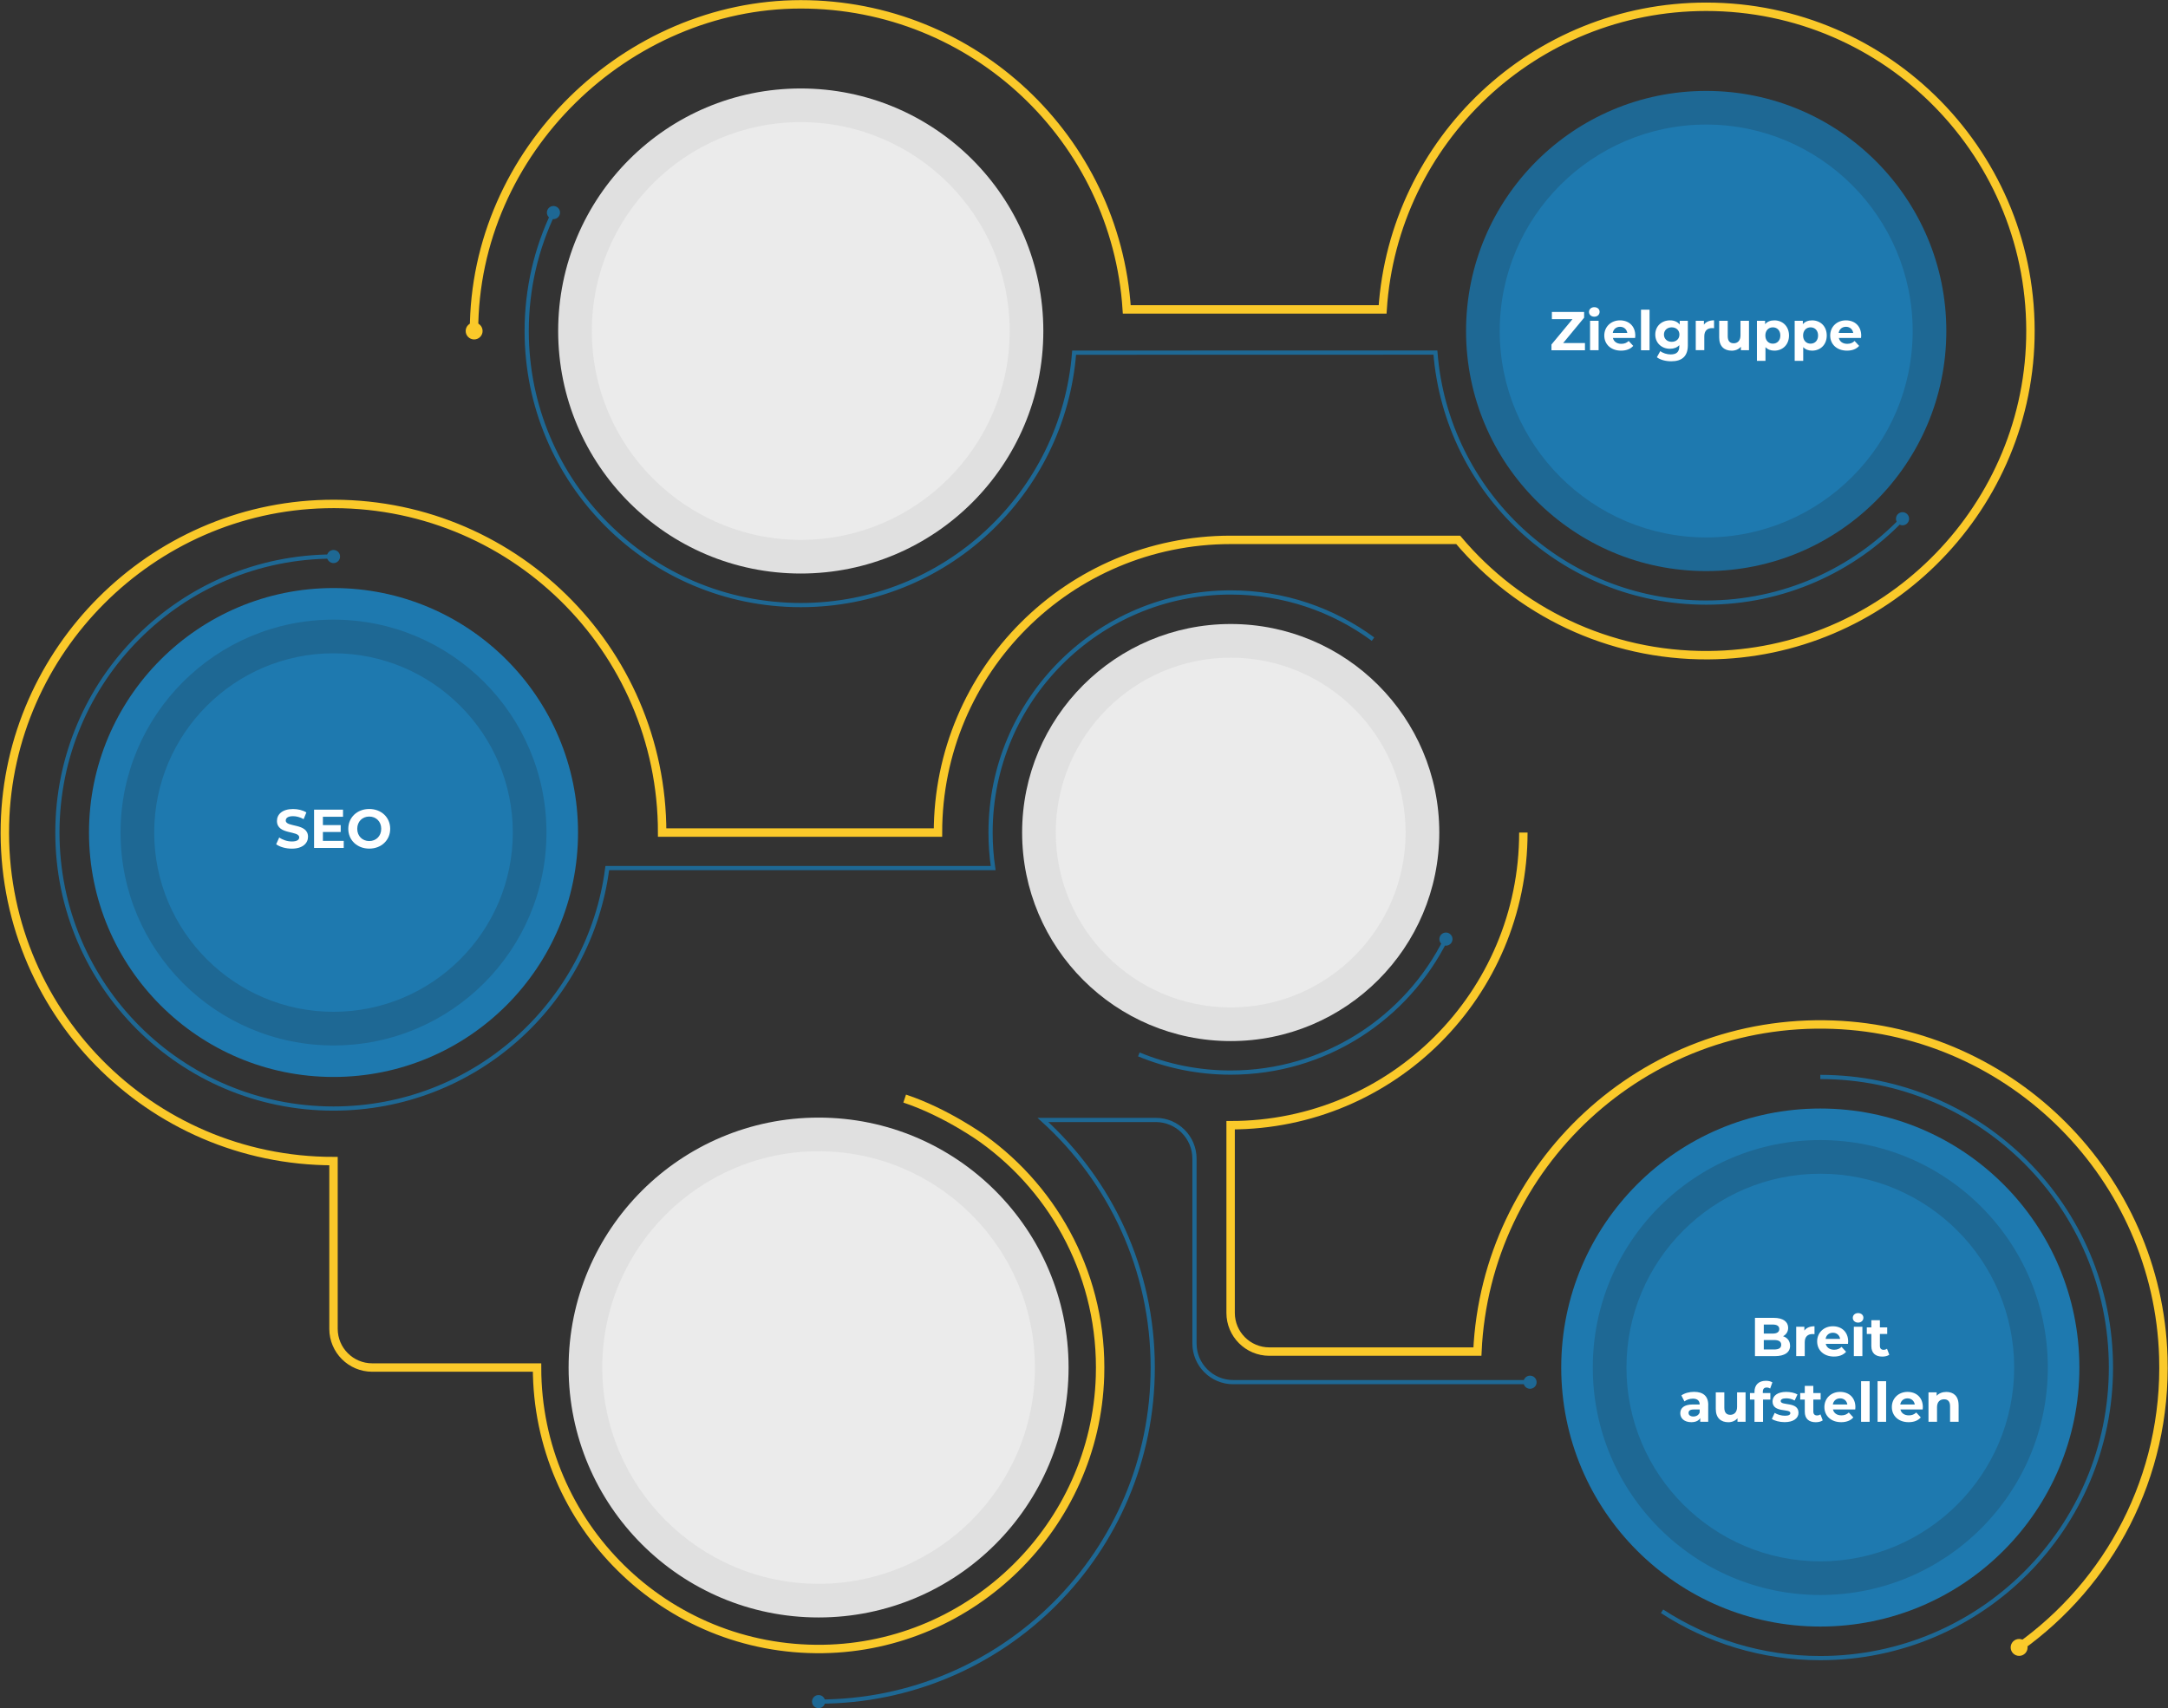 <?xml version="1.0" encoding="UTF-8"?>
<svg id="Ebene_1" xmlns="http://www.w3.org/2000/svg" viewBox="0 0 515.23 406.04">
  <rect x="0" y="0" width="515.23" height="406.04" fill="#333333" stroke="none"/>
  <defs>
    <style>
      .cls-1 {
        fill: #fff;
      }

      .cls-2 {
        fill: #1e79af;
      }

      .cls-3 {
        fill: #e0e0e0;
      }

      .cls-4 {
        stroke: #fac92a;
        stroke-width: 2px;
      }

      .cls-4, .cls-5 {
        fill: none;
        stroke-miterlimit: 10;
      }

      .cls-6 {
        fill: #fac92a;
      }

      .cls-7 {
        fill: #1e6894;
      }

      .cls-8 {
        fill: #ebebeb;
      }

      .cls-5 {
        stroke: #1e6894;
      }
    </style>
  </defs>
  <g>
    <path class="cls-2" d="M405.48,131.74c-29.26,0-53.06-23.8-53.06-53.06s23.8-53.07,53.06-53.07,53.07,23.81,53.07,53.07-23.8,53.06-53.07,53.06Z"/>
    <path class="cls-7" d="M405.48,29.61c27.05,0,49.07,22.01,49.07,49.07s-22.01,49.07-49.07,49.07-49.07-22.01-49.07-49.07,22.01-49.07,49.07-49.07M405.48,21.61c-31.52,0-57.07,25.55-57.07,57.07s25.55,57.07,57.07,57.07,57.07-25.55,57.07-57.07-25.55-57.07-57.07-57.07h0Z"/>
  </g>
  <g>
    <path class="cls-8" d="M190.3,132.33c-29.58,0-53.65-24.07-53.65-53.65s24.07-53.65,53.65-53.65,53.65,24.07,53.65,53.65-24.07,53.65-53.65,53.65Z"/>
    <path class="cls-3" d="M190.3,29.03c27.38,0,49.65,22.27,49.65,49.65s-22.27,49.65-49.65,49.65-49.65-22.27-49.65-49.65,22.27-49.65,49.65-49.65M190.3,21.03c-31.84,0-57.65,25.81-57.65,57.65s25.81,57.65,57.65,57.65,57.65-25.81,57.65-57.65-25.81-57.65-57.65-57.65h0Z"/>
  </g>
  <g>
    <path class="cls-8" d="M292.48,243.46c-25.12,0-45.57-20.44-45.57-45.56s20.44-45.57,45.57-45.57,45.57,20.44,45.57,45.57-20.44,45.56-45.57,45.56Z"/>
    <path class="cls-3" d="M292.48,156.33c22.92,0,41.57,18.65,41.57,41.57s-18.65,41.57-41.57,41.57-41.57-18.65-41.57-41.57,18.65-41.57,41.57-41.57M292.48,148.33c-27.37,0-49.57,22.19-49.57,49.57s22.19,49.57,49.57,49.57,49.57-22.19,49.57-49.57-22.19-49.57-49.57-49.57h0Z"/>
  </g>
  <circle class="cls-2" cx="432.6" cy="325.07" r="61.57"/>
  <g>
    <path class="cls-2" d="M432.6,375.13c-27.61,0-50.07-22.46-50.07-50.06s22.46-50.07,50.07-50.07,50.07,22.46,50.07,50.07-22.46,50.06-50.07,50.06Z"/>
    <path class="cls-7" d="M432.6,279c25.4,0,46.07,20.66,46.07,46.07s-20.66,46.07-46.07,46.07-46.07-20.66-46.07-46.07,20.66-46.07,46.07-46.07M432.6,271c-29.86,0-54.07,24.21-54.07,54.07s24.21,54.07,54.07,54.07,54.07-24.21,54.07-54.07-24.21-54.07-54.07-54.07h0Z"/>
  </g>
  <circle class="cls-2" cx="79.26" cy="197.89" r="58.11"/>
  <g>
    <path class="cls-2" d="M79.26,244.5c-25.7,0-46.61-20.91-46.61-46.61s20.91-46.61,46.61-46.61,46.61,20.91,46.61,46.61-20.91,46.61-46.61,46.61Z"/>
    <path class="cls-7" d="M79.26,155.29c23.49,0,42.61,19.11,42.61,42.61s-19.11,42.61-42.61,42.61-42.61-19.11-42.61-42.61,19.11-42.61,42.61-42.61M79.26,147.29c-27.95,0-50.61,22.66-50.61,50.61s22.66,50.61,50.61,50.61,50.61-22.66,50.61-50.61-22.66-50.61-50.61-50.61h0Z"/>
  </g>
  <g>
    <path class="cls-8" d="M194.54,380.48c-30.55,0-55.41-24.86-55.41-55.41s24.86-55.41,55.41-55.41,55.41,24.86,55.41,55.41-24.86,55.41-55.41,55.41Z"/>
    <path class="cls-3" d="M194.54,273.66c28.35,0,51.41,23.06,51.41,51.41s-23.06,51.41-51.41,51.41-51.41-23.06-51.41-51.41,23.06-51.41,51.41-51.41M194.54,265.66c-32.81,0-59.41,26.6-59.41,59.41s26.6,59.41,59.41,59.41,59.41-26.6,59.41-59.41-26.6-59.41-59.41-59.41h0Z"/>
  </g>
  <path class="cls-5" d="M452.14,123.31c-11.75,12.28-28.31,19.93-46.65,19.93-33.93,0-61.75-26.17-64.36-59.43l-85.86.02c-2.62,33.58-30.7,60-64.95,60-35.98,0-65.15-29.17-65.15-65.15,0-10.08,2.29-19.63,6.38-28.15"/>
  <path class="cls-5" d="M326.3,151.93c-9.46-6.98-21.16-11.1-33.82-11.1-31.52,0-57.07,25.55-57.07,57.07,0,2.87.21,5.69.62,8.45h-91.71c-4.14,32.25-31.7,57.16-65.07,57.16-36.23,0-65.61-29.37-65.61-65.61s29.37-65.61,65.61-65.61"/>
  <path class="cls-5" d="M343.63,223.23c-9.33,18.81-28.73,31.73-51.15,31.73-7.73,0-15.1-1.54-21.83-4.32"/>
  <path class="cls-5" d="M432.6,256c38.14,0,69.07,30.92,69.07,69.07s-30.92,69.07-69.07,69.07c-13.87,0-26.78-4.09-37.61-11.13"/>
  <path class="cls-4" d="M215,261.14c9.88,3.28,18.51,9.53,18.51,9.53,17.45,12.52,28.63,33.24,27.91,56.52-1.1,35.5-30.31,64.23-65.82,64.78-37.44.58-67.97-29.6-67.97-66.9h-39.17c-5.08,0-9.2-4.12-9.2-9.2v-39.87C35.49,276,.13,240.01,1.17,196.01c.98-41.43,34.77-75.23,76.2-76.2,44-1.04,79.99,34.32,79.99,78.09h65.55c0-38.42,31.15-69.57,69.57-69.57h54.06c14.24,16.89,35.62,27.58,59.48,27.41,41.4-.28,75.53-33.82,76.5-75.21,1.02-43.41-33.86-78.92-77.04-78.92-40.84,0-74.26,31.77-76.9,71.94h-60.8C265.15,33.05,231.47,1.03,190.3,1.03s-77.65,34.77-77.65,77.65"/>
  <path class="cls-4" d="M479.8,391.6c21.43-15.23,35.18-40.56,34.32-69.04-1.28-42.64-35.82-77.43-78.46-78.99-45.16-1.66-82.52,33.42-84.55,77.71h-49.45c-5.08,0-9.2-4.12-9.2-9.2v-44.61c38.42,0,69.57-31.15,69.57-69.57"/>
  <path class="cls-5" d="M363.62,328.54h-70.55c-5.08,0-9.2-4.12-9.2-9.2v-43.92c0-5.08-4.12-9.2-9.2-9.2h-26.81c16.03,14.53,26.09,35.51,26.09,58.85,0,43.86-35.55,79.41-79.41,79.41"/>
  <g>
    <path class="cls-1" d="M376.67,81.54v1.72h-7.96v-1.37l4.99-6.02h-4.89v-1.72h7.66v1.37l-4.98,6.02h5.17Z"/>
    <path class="cls-1" d="M377.63,74.15c0-.64.51-1.13,1.26-1.13s1.26.47,1.26,1.09c0,.68-.51,1.17-1.26,1.17s-1.26-.49-1.26-1.13ZM377.88,76.26h2.03v6.99h-2.03v-6.99Z"/>
    <path class="cls-1" d="M388.6,80.33h-5.29c.2.87.94,1.4,2,1.4.74,0,1.27-.22,1.75-.68l1.08,1.17c-.65.74-1.62,1.13-2.89,1.13-2.42,0-3.99-1.52-3.99-3.6s1.6-3.6,3.73-3.6,3.64,1.38,3.64,3.63c0,.16-.03.38-.04.55ZM383.28,79.14h3.45c-.14-.88-.81-1.46-1.72-1.46s-1.59.56-1.73,1.46Z"/>
    <path class="cls-1" d="M389.99,73.61h2.03v9.65h-2.03v-9.65Z"/>
    <path class="cls-1" d="M401.12,76.26v5.82c0,2.6-1.4,3.8-3.93,3.8-1.33,0-2.61-.33-3.43-.96l.81-1.46c.6.48,1.57.79,2.47.79,1.43,0,2.05-.65,2.05-1.91v-.3c-.53.58-1.3.87-2.21.87-1.94,0-3.5-1.34-3.5-3.38s1.56-3.38,3.5-3.38c.98,0,1.78.33,2.31,1v-.9h1.92ZM399.12,79.53c0-1.03-.77-1.72-1.83-1.72s-1.85.69-1.85,1.72.78,1.72,1.85,1.72,1.83-.69,1.83-1.72Z"/>
    <path class="cls-1" d="M407.35,76.15v1.87c-.17-.01-.3-.03-.46-.03-1.12,0-1.86.61-1.86,1.95v3.3h-2.03v-6.99h1.94v.92c.49-.68,1.33-1.03,2.41-1.03Z"/>
    <path class="cls-1" d="M415.65,76.26v6.99h-1.92v-.83c-.53.61-1.31.94-2.17.94-1.75,0-2.99-.99-2.99-3.15v-3.95h2.03v3.65c0,1.17.52,1.69,1.42,1.69s1.61-.6,1.61-1.88v-3.46h2.03Z"/>
    <path class="cls-1" d="M425.16,79.75c0,2.2-1.52,3.6-3.48,3.6-.87,0-1.59-.27-2.11-.84v3.26h-2.03v-9.52h1.94v.81c.51-.61,1.26-.91,2.2-.91,1.96,0,3.48,1.4,3.48,3.6ZM423.1,79.75c0-1.21-.77-1.94-1.78-1.94s-1.78.73-1.78,1.94.77,1.94,1.78,1.94,1.78-.73,1.78-1.94Z"/>
    <path class="cls-1" d="M434.13,79.75c0,2.2-1.52,3.6-3.48,3.6-.87,0-1.59-.27-2.11-.84v3.26h-2.03v-9.52h1.94v.81c.51-.61,1.26-.91,2.2-.91,1.96,0,3.48,1.4,3.48,3.6ZM432.07,79.75c0-1.21-.77-1.94-1.78-1.94s-1.78.73-1.78,1.94.77,1.94,1.78,1.94,1.78-.73,1.78-1.94Z"/>
    <path class="cls-1" d="M442.29,80.33h-5.29c.2.87.94,1.4,2,1.4.74,0,1.27-.22,1.75-.68l1.08,1.17c-.65.74-1.62,1.13-2.89,1.13-2.42,0-3.99-1.52-3.99-3.6s1.6-3.6,3.73-3.6,3.64,1.38,3.64,3.63c0,.16-.03.38-.04.55ZM436.97,79.14h3.45c-.14-.88-.81-1.46-1.72-1.46s-1.59.56-1.73,1.46Z"/>
  </g>
  <g>
    <path class="cls-1" d="M425.42,319.88c0,1.57-1.25,2.48-3.64,2.48h-4.71v-9.1h4.45c2.27,0,3.44.95,3.44,2.37,0,.91-.47,1.61-1.21,2,1.01.33,1.66,1.11,1.66,2.25ZM419.17,314.85v2.15h2.09c1.03,0,1.59-.36,1.59-1.08s-.56-1.07-1.59-1.07h-2.09ZM423.31,319.66c0-.77-.58-1.13-1.68-1.13h-2.46v2.25h2.46c1.09,0,1.68-.34,1.68-1.12Z"/>
    <path class="cls-1" d="M431.22,315.27v1.87c-.17-.01-.3-.03-.46-.03-1.12,0-1.86.61-1.86,1.95v3.3h-2.03v-6.99h1.94v.92c.49-.68,1.33-1.03,2.41-1.03Z"/>
    <path class="cls-1" d="M439.18,319.44h-5.29c.2.87.94,1.4,2,1.4.74,0,1.28-.22,1.76-.68l1.08,1.17c-.65.74-1.62,1.13-2.89,1.13-2.42,0-3.99-1.52-3.99-3.6s1.6-3.6,3.73-3.6,3.64,1.38,3.64,3.63c0,.16-.03.38-.04.55ZM433.86,318.26h3.45c-.14-.88-.81-1.46-1.72-1.46s-1.59.56-1.73,1.46Z"/>
    <path class="cls-1" d="M440.32,313.26c0-.64.51-1.13,1.26-1.13s1.26.47,1.26,1.09c0,.68-.51,1.17-1.26,1.17s-1.26-.49-1.26-1.13ZM440.57,315.37h2.03v6.99h-2.03v-6.99Z"/>
    <path class="cls-1" d="M448.99,322.03c-.42.3-1.03.44-1.65.44-1.65,0-2.61-.84-2.61-2.51v-2.87h-1.08v-1.56h1.08v-1.7h2.03v1.7h1.74v1.56h-1.74v2.85c0,.6.33.92.87.92.3,0,.6-.09.82-.26l.55,1.43Z"/>
    <path class="cls-1" d="M405.96,333.97v3.99h-1.9v-.87c-.38.64-1.1.97-2.13.97-1.64,0-2.61-.91-2.61-2.12s.87-2.09,3-2.09h1.61c0-.87-.52-1.38-1.61-1.38-.74,0-1.51.25-2.01.65l-.73-1.42c.77-.55,1.9-.85,3.02-.85,2.13,0,3.37.99,3.37,3.11ZM403.93,335.75v-.71h-1.39c-.95,0-1.25.35-1.25.82,0,.51.43.85,1.14.85.68,0,1.26-.31,1.5-.95Z"/>
    <path class="cls-1" d="M414.84,330.97v6.99h-1.92v-.83c-.53.61-1.31.94-2.17.94-1.75,0-2.99-.99-2.99-3.15v-3.95h2.03v3.65c0,1.17.52,1.69,1.42,1.69s1.61-.6,1.61-1.88v-3.46h2.03Z"/>
    <path class="cls-1" d="M418.94,331.13h1.79v1.56h-1.74v5.28h-2.03v-5.28h-1.08v-1.56h1.08v-.31c0-1.57.96-2.6,2.7-2.6.57,0,1.17.12,1.55.38l-.53,1.47c-.22-.16-.51-.25-.82-.25-.6,0-.92.33-.92,1.01v.3Z"/>
    <path class="cls-1" d="M421.08,337.31l.68-1.46c.62.4,1.57.68,2.43.68.94,0,1.29-.25,1.29-.64,0-1.14-4.23.03-4.23-2.77,0-1.33,1.2-2.26,3.24-2.26.96,0,2.03.22,2.69.61l-.68,1.44c-.69-.39-1.38-.52-2.01-.52-.91,0-1.3.29-1.3.65,0,1.2,4.23.04,4.23,2.79,0,1.3-1.21,2.22-3.3,2.22-1.18,0-2.38-.32-3.03-.75Z"/>
    <path class="cls-1" d="M433.17,337.63c-.42.3-1.03.44-1.65.44-1.65,0-2.61-.84-2.61-2.51v-2.87h-1.08v-1.56h1.08v-1.7h2.03v1.7h1.74v1.56h-1.74v2.85c0,.6.33.92.87.92.3,0,.6-.09.82-.26l.55,1.43Z"/>
    <path class="cls-1" d="M440.9,335.04h-5.29c.2.87.94,1.4,2,1.4.74,0,1.28-.22,1.76-.68l1.08,1.17c-.65.74-1.62,1.13-2.89,1.13-2.42,0-3.99-1.52-3.99-3.6s1.6-3.6,3.73-3.6,3.64,1.38,3.64,3.63c0,.16-.03.38-.04.55ZM435.58,333.86h3.45c-.14-.88-.81-1.46-1.72-1.46s-1.59.56-1.73,1.46Z"/>
    <path class="cls-1" d="M442.29,328.32h2.03v9.65h-2.03v-9.65Z"/>
    <path class="cls-1" d="M446.21,328.32h2.03v9.65h-2.03v-9.65Z"/>
    <path class="cls-1" d="M456.93,335.04h-5.29c.2.87.94,1.4,2,1.4.74,0,1.27-.22,1.76-.68l1.08,1.17c-.65.74-1.62,1.13-2.89,1.13-2.42,0-3.99-1.52-3.99-3.6s1.6-3.6,3.73-3.6,3.64,1.38,3.64,3.63c0,.16-.03.38-.04.55ZM451.61,333.86h3.44c-.14-.88-.81-1.46-1.72-1.46s-1.59.56-1.73,1.46Z"/>
    <path class="cls-1" d="M465.47,333.96v4h-2.03v-3.69c0-1.13-.52-1.65-1.42-1.65-.97,0-1.68.6-1.68,1.88v3.46h-2.03v-6.99h1.94v.82c.54-.6,1.37-.92,2.31-.92,1.65,0,2.9.96,2.9,3.09Z"/>
  </g>
  <g>
    <path class="cls-1" d="M65.64,200.66l.72-1.59c.77.56,1.91.95,3,.95,1.25,0,1.75-.42,1.75-.97,0-1.7-5.29-.53-5.29-3.91,0-1.55,1.25-2.83,3.83-2.83,1.14,0,2.31.27,3.16.81l-.65,1.6c-.84-.48-1.72-.71-2.52-.71-1.25,0-1.73.47-1.73,1.04,0,1.68,5.29.52,5.29,3.86,0,1.52-1.26,2.82-3.86,2.82-1.44,0-2.9-.43-3.71-1.05Z"/>
    <path class="cls-1" d="M81.69,199.87v1.69h-7.05v-9.1h6.88v1.69h-4.78v1.98h4.23v1.64h-4.23v2.11h4.95Z"/>
    <path class="cls-1" d="M82.77,197.01c0-2.7,2.11-4.71,4.98-4.71s4.98,1.99,4.98,4.71-2.12,4.71-4.98,4.71-4.98-2-4.98-4.71ZM90.6,197.01c0-1.73-1.22-2.91-2.85-2.91s-2.85,1.18-2.85,2.91,1.22,2.91,2.85,2.91,2.85-1.18,2.85-2.91Z"/>
  </g>
  <circle class="cls-7" cx="131.53" cy="50.53" r="1.56"/>
  <circle class="cls-7" cx="79.26" cy="132.29" r="1.56"/>
  <circle class="cls-7" cx="194.54" cy="404.48" r="1.56"/>
  <circle class="cls-7" cx="363.62" cy="328.56" r="1.56"/>
  <circle class="cls-7" cx="452.14" cy="123.31" r="1.56"/>
  <circle class="cls-7" cx="343.63" cy="223.23" r="1.56"/>
  <circle class="cls-6" cx="479.85" cy="391.6" r="2.01"/>
  <circle class="cls-6" cx="112.68" cy="78.68" r="2.01"/>
</svg>